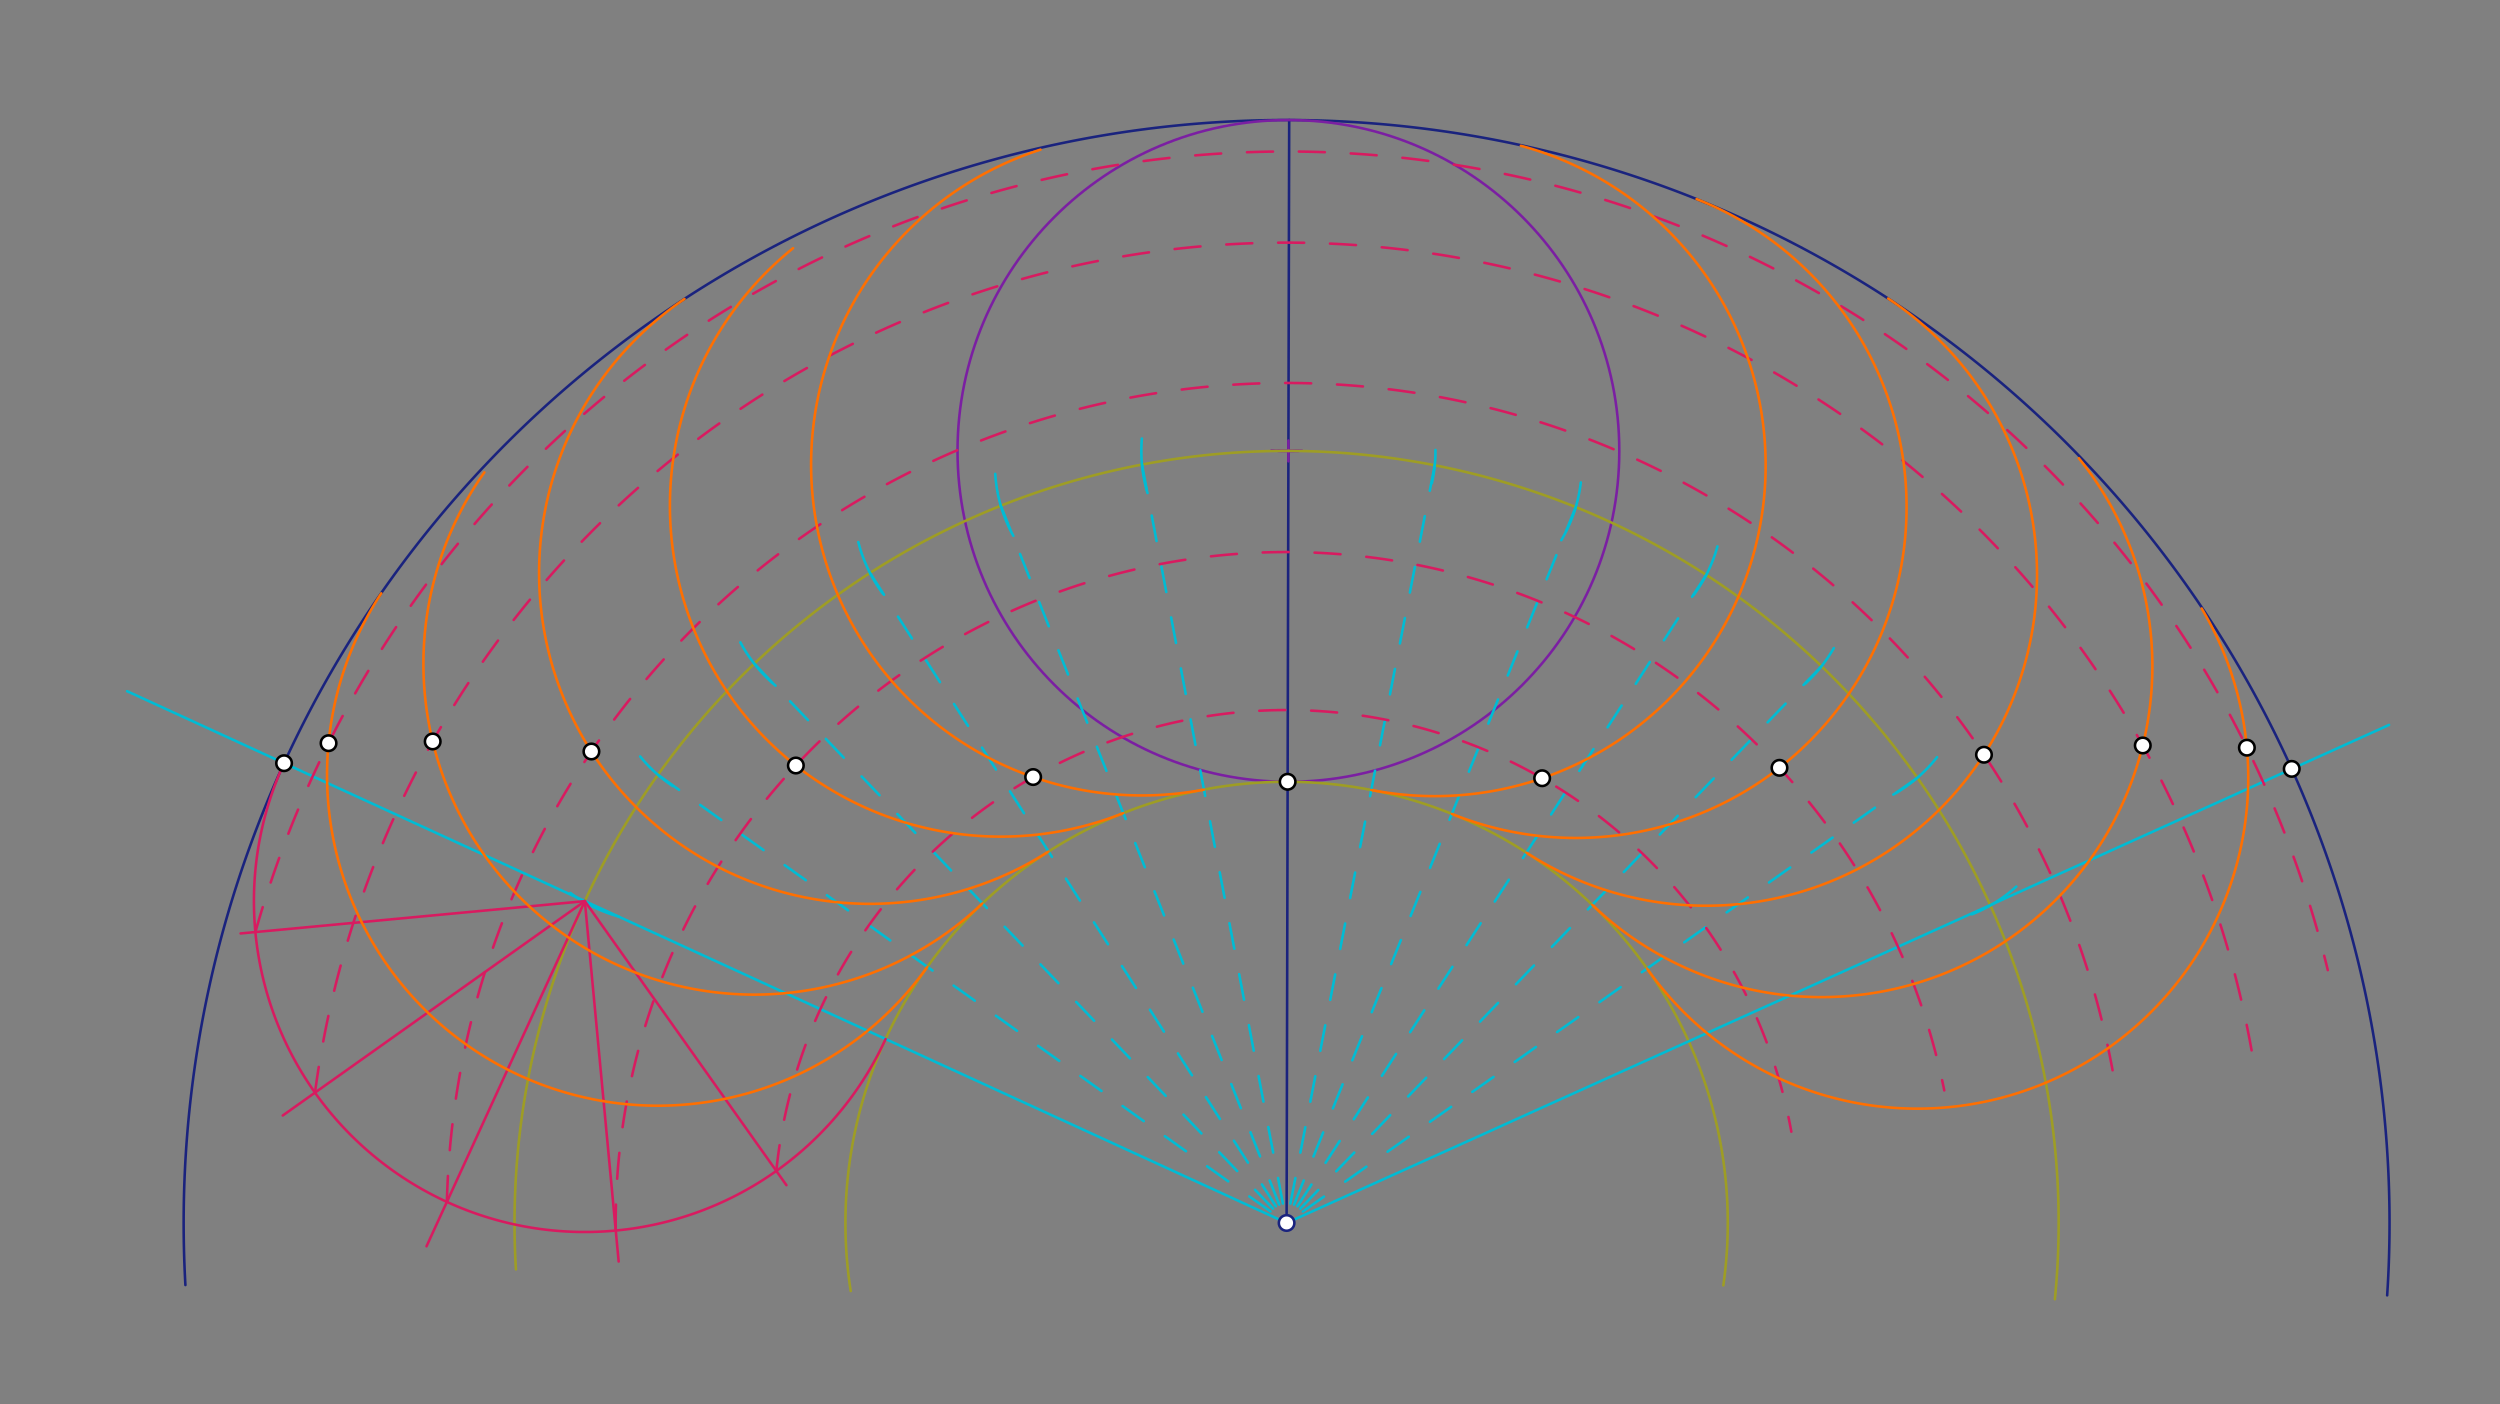 <svg xmlns="http://www.w3.org/2000/svg" class="svg--816" height="100%" preserveAspectRatio="xMidYMid meet" viewBox="0 0 963.78 541.417" width="100%"><rect x="0" y="0" width="963.78" height="541.417" fill="#808080" stroke="none"/><defs><marker id="marker-arrow" markerHeight="16" markerUnits="userSpaceOnUse" markerWidth="24" orient="auto-start-reverse" refX="24" refY="4" viewBox="0 0 24 8"><path d="M 0 0 L 24 4 L 0 8 z" stroke="inherit"></path></marker></defs><g class="aux-layer--949"></g><g class="main-layer--75a"><g class="element--733"><path d="M 71.476 495.386 A 425.197 425.197 0 1 1 920.281 499.367" fill="none" stroke="#1A237E" stroke-dasharray="none" stroke-linecap="round" stroke-width="1"></path></g><g class="element--733"><line stroke="#1A237E" stroke-dasharray="none" stroke-linecap="round" stroke-width="1" x1="496" x2="496.996" y1="471.469" y2="46.273"></line></g><g class="element--733"><path d="M 501.895 173.738 A 127.559 127.559 0 0 1 490.152 173.648" fill="none" stroke="#7B1FA2" stroke-dasharray="none" stroke-linecap="round" stroke-width="1"></path></g><g class="element--733"><g class="center--a87"><line x1="492.697" y1="173.832" x2="500.697" y2="173.832" stroke="#7B1FA2" stroke-width="1" stroke-linecap="round"></line><line x1="496.697" y1="169.832" x2="496.697" y2="177.832" stroke="#7B1FA2" stroke-width="1" stroke-linecap="round"></line><circle class="hit--87b" cx="496.697" cy="173.832" r="4" stroke="none" fill="transparent"></circle></g><circle cx="496.697" cy="173.832" fill="none" r="127.559" stroke="#7B1FA2" stroke-dasharray="none" stroke-width="1"></circle></g><g class="element--733"><path d="M 496.697 173.832 A 297.638 297.638 0 0 0 198.9 489.354" fill="none" stroke="#9E9D24" stroke-dasharray="none" stroke-linecap="round" stroke-width="1"></path></g><g class="element--733"><path d="M 496.697 173.832 A 297.638 297.638 0 0 1 792.183 500.861" fill="none" stroke="#9E9D24" stroke-dasharray="none" stroke-linecap="round" stroke-width="1"></path></g><g class="element--733"><path d="M 496.398 301.39 A 170.079 170.079 0 0 0 327.956 497.695" fill="none" stroke="#9E9D24" stroke-dasharray="none" stroke-linecap="round" stroke-width="1"></path></g><g class="element--733"><path d="M 496.398 301.39 A 170.079 170.079 0 0 1 664.369 495.522" fill="none" stroke="#9E9D24" stroke-dasharray="none" stroke-linecap="round" stroke-width="1"></path></g><g class="element--733"><path d="M 552.014 186.247 A 56.693 56.693 0 0 0 553.389 173.479" fill="none" stroke="#00BCD4" stroke-dasharray="none" stroke-linecap="round" stroke-width="1"></path></g><g class="element--733"><path d="M 609.424 185.989 A 56.693 56.693 0 0 1 601.911 208.233" fill="none" stroke="#00BCD4" stroke-dasharray="none" stroke-linecap="round" stroke-width="1"></path></g><g class="element--733"><path d="M 652.906 229.399 A 56.693 56.693 0 0 0 662.095 210.662" fill="none" stroke="#00BCD4" stroke-dasharray="none" stroke-linecap="round" stroke-width="1"></path></g><g class="element--733"><path d="M 696.017 263.488 A 56.693 56.693 0 0 0 706.949 249.849" fill="none" stroke="#00BCD4" stroke-dasharray="none" stroke-linecap="round" stroke-width="1"></path></g><g class="element--733"><path d="M 729.91 306.307 A 56.693 56.693 0 0 0 746.754 291.913" fill="none" stroke="#00BCD4" stroke-dasharray="none" stroke-linecap="round" stroke-width="1"></path></g><g class="element--733"><path d="M 760.205 352.479 A 56.693 56.693 0 0 0 777.294 341.792" fill="none" stroke="#00BCD4" stroke-dasharray="none" stroke-linecap="round" stroke-width="1"></path></g><g class="element--733"><path d="M 442.376 190.058 A 56.693 56.693 0 0 1 440.204 169.075" fill="none" stroke="#00BCD4" stroke-dasharray="none" stroke-linecap="round" stroke-width="1"></path></g><g class="element--733"><path d="M 390.649 206.556 A 56.693 56.693 0 0 1 383.67 182.68" fill="none" stroke="#00BCD4" stroke-dasharray="none" stroke-linecap="round" stroke-width="1"></path></g><g class="element--733"><path d="M 340.41 228.909 A 56.693 56.693 0 0 1 330.891 208.987" fill="none" stroke="#00BCD4" stroke-dasharray="none" stroke-linecap="round" stroke-width="1"></path></g><g class="element--733"><path d="M 298.965 264.318 A 56.693 56.693 0 0 1 285.417 247.639" fill="none" stroke="#00BCD4" stroke-dasharray="none" stroke-linecap="round" stroke-width="1"></path></g><g class="element--733"><path d="M 259.298 303.016 A 56.693 56.693 0 0 1 246.799 291.632" fill="none" stroke="#00BCD4" stroke-dasharray="none" stroke-linecap="round" stroke-width="1"></path></g><g class="element--733"><path d="M 238.484 353.327 A 56.693 56.693 0 0 1 219.898 344.256" fill="none" stroke="#00BCD4" stroke-dasharray="none" stroke-linecap="round" stroke-width="1"></path></g><g class="element--733"><line stroke="#00BCD4" stroke-dasharray="none" stroke-linecap="round" stroke-width="1" x1="496" x2="921" y1="471.469" y2="279.469"></line></g><g class="element--733"><line stroke="#00BCD4" stroke-dasharray="none" stroke-linecap="round" stroke-width="1" x1="496" x2="49" y1="471.469" y2="266.469"></line></g><g class="element--733"><line stroke="#00BCD4" stroke-dasharray="10" stroke-linecap="round" stroke-width="1" x1="253.64" x2="496" y1="298.698" y2="471.469"></line></g><g class="element--733"><line stroke="#00BCD4" stroke-dasharray="10" stroke-linecap="round" stroke-width="1" x1="290.796" x2="496" y1="255.878" y2="471.469"></line></g><g class="element--733"><line stroke="#00BCD4" stroke-dasharray="10" stroke-linecap="round" stroke-width="1" x1="335.397" x2="496" y1="220.88" y2="471.469"></line></g><g class="element--733"><line stroke="#00BCD4" stroke-dasharray="10" stroke-linecap="round" stroke-width="1" x1="385.824" x2="496" y1="194.974" y2="471.469"></line></g><g class="element--733"><line stroke="#00BCD4" stroke-dasharray="10" stroke-linecap="round" stroke-width="1" x1="440.249" x2="496" y1="179.099" y2="471.469"></line></g><g class="element--733"><line stroke="#00BCD4" stroke-dasharray="10" stroke-linecap="round" stroke-width="1" x1="553.119" x2="496" y1="179.363" y2="471.469"></line></g><g class="element--733"><line stroke="#00BCD4" stroke-dasharray="10" stroke-linecap="round" stroke-width="1" x1="607.47" x2="496" y1="195.493" y2="471.469"></line></g><g class="element--733"><line stroke="#00BCD4" stroke-dasharray="10" stroke-linecap="round" stroke-width="1" x1="657.775" x2="496" y1="221.635" y2="471.469"></line></g><g class="element--733"><line stroke="#00BCD4" stroke-dasharray="10" stroke-linecap="round" stroke-width="1" x1="702.212" x2="496" y1="256.841" y2="471.469"></line></g><g class="element--733"><line stroke="#00BCD4" stroke-dasharray="10" stroke-linecap="round" stroke-width="1" x1="739.167" x2="496" y1="299.835" y2="471.469"></line></g><g class="element--733"><path d="M 341.404 400.569 A 127.559 127.559 0 1 1 109.509 294.219" fill="none" stroke="#D81B60" stroke-dasharray="none" stroke-linecap="round" stroke-width="1"></path></g><g class="element--733"><line stroke="#D81B60" stroke-dasharray="none" stroke-linecap="round" stroke-width="1" x1="225.457" x2="164.432" y1="347.394" y2="480.457"></line></g><g class="element--733"><line stroke="#D81B60" stroke-dasharray="none" stroke-linecap="round" stroke-width="1" x1="225.457" x2="92.754" y1="347.394" y2="359.852"></line></g><g class="element--733"><line stroke="#D81B60" stroke-dasharray="none" stroke-linecap="round" stroke-width="1" x1="225.457" x2="109.013" y1="347.394" y2="430.033"></line></g><g class="element--733"><line stroke="#D81B60" stroke-dasharray="none" stroke-linecap="round" stroke-width="1" x1="225.457" x2="238.5" y1="347.394" y2="486.328"></line></g><g class="element--733"><line stroke="#D81B60" stroke-dasharray="none" stroke-linecap="round" stroke-width="1" x1="225.457" x2="303.17" y1="347.394" y2="456.896"></line></g><g class="element--733"><path d="M 98.456 359.317 A 413.061 413.061 0 0 1 897.393 373.987" fill="none" stroke="#D81B60" stroke-dasharray="10" stroke-linecap="round" stroke-width="1"></path></g><g class="element--733"><path d="M 121.432 421.22 A 377.923 377.923 0 0 1 869.132 411.483" fill="none" stroke="#D81B60" stroke-dasharray="10" stroke-linecap="round" stroke-width="1"></path></g><g class="element--733"><path d="M 172.282 463.341 A 323.82 323.82 0 0 1 816.077 422.371" fill="none" stroke="#D81B60" stroke-dasharray="10" stroke-linecap="round" stroke-width="1"></path></g><g class="element--733"><path d="M 237.379 474.395 A 258.637 258.637 0 0 1 749.537 420.36" fill="none" stroke="#D81B60" stroke-dasharray="10" stroke-linecap="round" stroke-width="1"></path></g><g class="element--733"><path d="M 299.282 451.418 A 197.737 197.737 0 0 1 690.579 436.269" fill="none" stroke="#D81B60" stroke-dasharray="10" stroke-linecap="round" stroke-width="1"></path></g><g class="element--733"><path d="M 464.142 304.4 A 127.559 127.559 0 0 1 401.132 57.686" fill="none" stroke="#FF6F00" stroke-dasharray="none" stroke-linecap="round" stroke-width="1"></path></g><g class="element--733"><path d="M 433.042 313.472 A 127.559 127.559 0 0 1 305.744 95.684" fill="none" stroke="#FF6F00" stroke-dasharray="none" stroke-linecap="round" stroke-width="1"></path></g><g class="element--733"><path d="M 404.227 328.275 A 127.559 127.559 0 0 1 263.863 115.266" fill="none" stroke="#FF6F00" stroke-dasharray="none" stroke-linecap="round" stroke-width="1"></path></g><g class="element--733"><path d="M 378.74 348.274 A 127.559 127.559 0 0 1 186.727 182.114" fill="none" stroke="#FF6F00" stroke-dasharray="none" stroke-linecap="round" stroke-width="1"></path></g><g class="element--733"><path d="M 357.509 372.742 A 127.559 127.559 0 0 1 146.966 228.755" fill="none" stroke="#FF6F00" stroke-dasharray="none" stroke-linecap="round" stroke-width="1"></path></g><g class="element--733"><path d="M 528.64 304.551 A 127.559 127.559 0 0 0 586.33 56.203" fill="none" stroke="#FF6F00" stroke-dasharray="none" stroke-linecap="round" stroke-width="1"></path></g><g class="element--733"><path d="M 559.697 313.768 A 127.559 127.559 0 1 0 654.067 76.749" fill="none" stroke="#FF6F00" stroke-dasharray="none" stroke-linecap="round" stroke-width="1"></path></g><g class="element--733"><path d="M 588.443 328.706 A 127.559 127.559 0 0 0 727.91 115.087" fill="none" stroke="#FF6F00" stroke-dasharray="none" stroke-linecap="round" stroke-width="1"></path></g><g class="element--733"><path d="M 613.835 348.824 A 127.559 127.559 0 0 0 801.422 176.663" fill="none" stroke="#FF6F00" stroke-dasharray="none" stroke-linecap="round" stroke-width="1"></path></g><g class="element--733"><path d="M 634.952 373.392 A 127.559 127.559 0 0 0 848.775 234.586" fill="none" stroke="#FF6F00" stroke-dasharray="none" stroke-linecap="round" stroke-width="1"></path></g><g class="element--733"><circle cx="496" cy="471.469" r="3" stroke="#1A237E" stroke-width="1" fill="#ffffff"></circle>}</g><g class="element--733"><circle cx="109.509" cy="294.219" r="3" stroke="#000000" stroke-width="1" fill="#ffffff"></circle>}</g><g class="element--733"><circle cx="126.665" cy="286.507" r="3" stroke="#000000" stroke-width="1" fill="#ffffff"></circle>}</g><g class="element--733"><circle cx="166.806" cy="285.842" r="3" stroke="#000000" stroke-width="1" fill="#ffffff"></circle>}</g><g class="element--733"><circle cx="228.001" cy="289.71" r="3" stroke="#000000" stroke-width="1" fill="#ffffff"></circle>}</g><g class="element--733"><circle cx="306.811" cy="295.115" r="3" stroke="#000000" stroke-width="1" fill="#ffffff"></circle>}</g><g class="element--733"><circle cx="398.291" cy="299.56" r="3" stroke="#000000" stroke-width="1" fill="#ffffff"></circle>}</g><g class="element--733"><circle cx="496.398" cy="301.39" r="3" stroke="#000000" stroke-width="1" fill="#ffffff"></circle>}</g><g class="element--733"><circle cx="594.513" cy="300.019" r="3" stroke="#000000" stroke-width="1" fill="#ffffff"></circle>}</g><g class="element--733"><circle cx="686.013" cy="296.003" r="3" stroke="#000000" stroke-width="1" fill="#ffffff"></circle>}</g><g class="element--733"><circle cx="764.847" cy="290.967" r="3" stroke="#000000" stroke-width="1" fill="#ffffff"></circle>}</g><g class="element--733"><circle cx="826.06" cy="287.386" r="3" stroke="#000000" stroke-width="1" fill="#ffffff"></circle>}</g><g class="element--733"><circle cx="866.197" cy="288.239" r="3" stroke="#000000" stroke-width="1" fill="#ffffff"></circle>}</g><g class="element--733"><circle cx="883.49" cy="296.415" r="3" stroke="#000000" stroke-width="1" fill="#ffffff"></circle>}</g></g><g class="snaps-layer--ac6"></g><g class="temp-layer--52d"></g></svg>